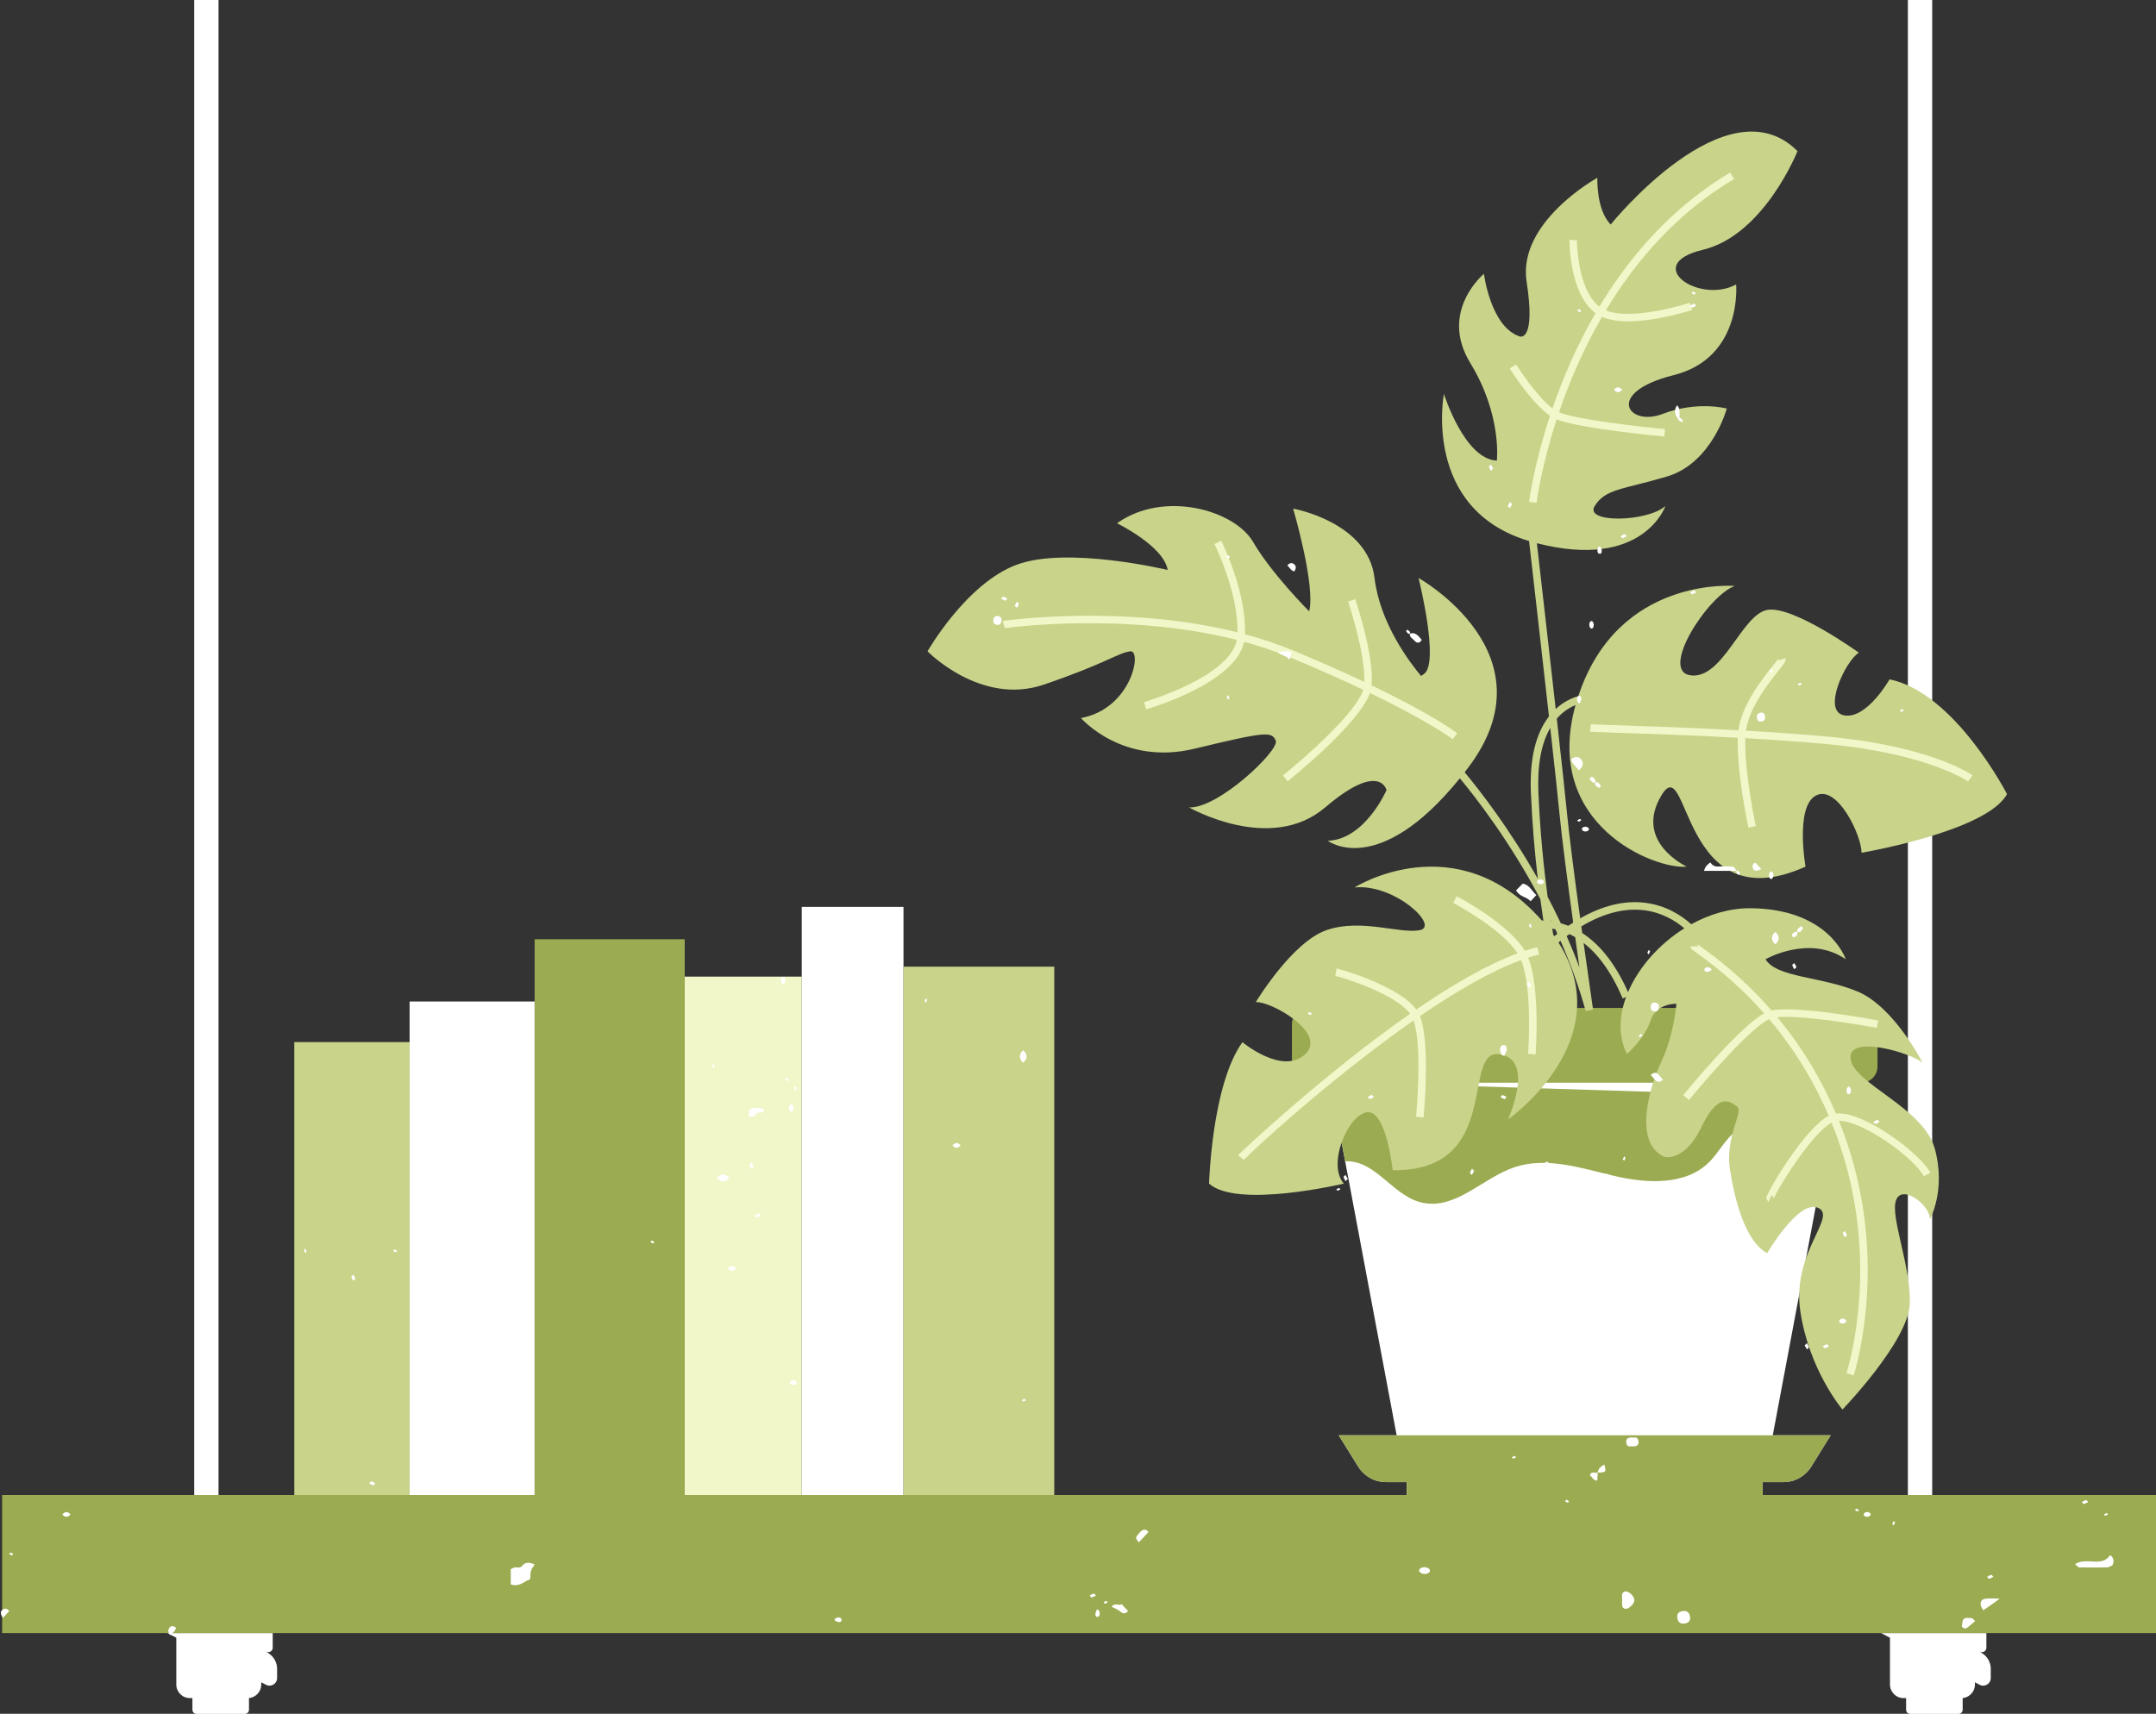 <?xml version="1.0" encoding="UTF-8" standalone="no"?><svg xmlns="http://www.w3.org/2000/svg" xmlns:xlink="http://www.w3.org/1999/xlink" fill="#000000" height="397.7" preserveAspectRatio="xMidYMid meet" version="1" viewBox="-0.2 0.0 500.2 397.7" width="500.2" zoomAndPan="magnify"><rect x="-0.2" y="0.0" width="500.2" height="397.7" fill="#333333" stroke="none"/><defs><clipPath id="a"><path d="M 38 0 L 462 0 L 462 397.738 L 38 397.738 Z M 38 0"/></clipPath></defs><g><g clip-path="url(#a)" id="change1_1"><path d="M 306.656 251.266 L 308.461 251.266 L 308.457 251.266 L 323.828 333.074 L 310.387 333.074 L 314.922 340.367 C 316.309 342.598 318.746 343.949 321.371 343.949 L 326.18 343.949 L 326.18 346.941 L 408.738 346.941 L 408.738 343.949 L 413.547 343.949 C 416.172 343.949 418.609 342.598 419.996 340.367 L 424.531 333.074 L 411.09 333.074 L 426.461 251.266 L 426.457 251.266 L 430.027 251.266 L 430.027 234.148 L 306.656 234.148 Z M 94.832 346.941 L 123.836 346.941 L 123.836 232.414 L 94.832 232.414 Z M 185.812 346.941 L 209.414 346.941 L 209.414 210.461 L 185.812 210.461 Z M 459.875 383.797 L 459.062 383.215 C 459.727 383.688 460.648 383.215 460.648 382.398 L 460.648 378.977 L 436.211 378.977 L 438.281 380.059 L 438.281 390.914 C 438.281 392.656 439.691 394.07 441.434 394.07 L 442.02 394.07 L 442.02 396.77 C 442.02 397.305 442.453 397.738 442.988 397.738 L 454.176 397.738 C 454.711 397.738 455.145 397.305 455.145 396.77 L 455.145 394.07 L 454.836 394.07 C 456.578 394.07 457.992 392.656 457.992 390.914 L 457.992 390.398 L 459.098 390.98 C 460.266 391.59 461.664 390.742 461.664 389.426 L 461.664 387.27 C 461.664 385.891 460.996 384.598 459.875 383.797 Z M 448.074 0.004 L 442.434 0.004 L 442.434 346.941 L 448.074 346.941 Z M 63.07 382.398 L 63.07 378.977 L 55.547 378.977 L 61.484 383.215 C 62.148 383.688 63.07 383.215 63.07 382.398 Z M 62.297 383.797 L 55.547 378.977 L 38.633 378.977 L 40.703 380.059 L 40.703 390.914 C 40.703 392.656 42.113 394.07 43.855 394.07 L 44.441 394.07 L 44.441 396.77 C 44.441 397.305 44.875 397.738 45.41 397.738 L 56.598 397.738 C 57.133 397.738 57.566 397.305 57.566 396.77 L 57.566 394.07 L 57.258 394.07 C 59 394.07 60.414 392.656 60.414 390.914 L 60.414 390.398 L 61.52 390.98 C 62.684 391.59 64.086 390.742 64.086 389.426 L 64.086 387.27 C 64.086 385.891 63.418 384.598 62.297 383.797 Z M 50.496 346.941 L 44.855 346.941 L 44.855 0.004 L 50.496 0.004 L 50.496 346.941" fill="#ffffff"/></g><g id="change2_1"><path d="M 303.297 251.266 L 308.457 251.266 L 311.883 269.492 C 319.324 269.188 323.027 278.059 330.387 279.219 C 337.91 280.402 343.98 273.27 351.203 270.859 C 358.629 268.383 366.641 271.078 374.258 272.875 C 381.875 274.672 390.953 275.168 396.438 269.586 C 399.074 266.902 400.703 262.953 404.211 261.59 C 408.125 260.07 412.363 262.504 415.855 264.84 C 417.68 266.059 421.445 267.031 423.27 268.254 L 425.812 254.723 L 320.332 251.398 C 320.547 251.539 320.711 251.84 320.895 252.066 C 320.586 252.246 320.289 252.535 319.961 252.582 C 319.633 252.633 319.258 252.473 318.93 252.34 C 318.773 252.277 318.621 252.078 318.559 251.906 C 318.465 251.633 318.465 251.453 318.531 251.344 L 316.992 251.293 C 316.508 251.293 316.02 251.293 315.531 251.293 C 314.125 250.242 313.586 247.852 311.055 248.727 C 311.844 246.777 312.949 247.531 313.793 247.348 C 313.926 247.32 318.176 250.91 318.52 251.266 L 318.629 251.266 C 318.711 251.227 318.832 251.227 318.988 251.266 L 319.613 251.266 C 319.66 251.262 319.699 251.27 319.742 251.266 L 431.621 251.266 C 433.699 251.266 435.387 249.582 435.387 247.504 L 435.387 237.676 C 435.387 235.598 433.699 233.91 431.621 233.91 L 303.297 233.91 C 301.219 233.91 299.531 235.598 299.531 237.676 L 299.531 247.504 C 299.531 249.582 301.219 251.266 303.297 251.266 Z M 500 346.941 L 500 378.977 L 0.297 378.977 L 0.297 346.941 L 123.836 346.941 L 123.836 217.973 L 158.656 217.973 L 158.656 346.941 L 326.18 346.941 L 326.18 343.949 L 321.371 343.949 C 318.746 343.949 316.309 342.598 314.922 340.367 L 310.387 333.074 L 424.531 333.074 L 419.996 340.367 C 418.609 342.598 416.172 343.949 413.547 343.949 L 408.738 343.949 L 408.738 346.941 L 500 346.941" fill="#9bab51"/></g><g id="change3_1"><path d="M 359.465 168.93 C 357.375 172.543 356.445 177.566 356.715 183.93 C 357.098 193.047 357.969 201.422 358.852 208.098 C 359.895 210.086 360.926 212.145 361.918 214.266 C 362.48 214.422 363.059 214.613 363.645 214.844 C 364.027 214.586 364.406 214.34 364.785 214.098 C 363.484 204.637 362.133 194.336 361.625 189.004 C 361.297 185.539 360.465 177.887 359.465 168.93 Z M 366.668 214.984 C 366.738 215.5 366.812 216.012 366.883 216.523 C 370.551 218.895 374.336 223.074 377.512 230.238 C 379.934 224.535 384.695 219.102 390.578 215.43 C 388.5 213.676 385.352 211.73 381.195 211.23 C 376.625 210.676 371.758 211.945 366.668 214.984 Z M 365.254 217.488 C 364.805 217.223 364.359 216.988 363.922 216.781 C 363.703 216.934 363.488 217.082 363.273 217.242 C 364.316 219.605 365.312 222.035 366.238 224.527 C 365.934 222.375 365.602 219.988 365.254 217.488 Z M 361.113 216.695 C 360.957 216.344 360.797 215.988 360.637 215.641 C 360.395 215.59 360.16 215.547 359.93 215.504 C 360.008 215.996 360.082 216.461 360.156 216.91 C 360.242 217.027 360.328 217.141 360.41 217.258 C 360.645 217.066 360.883 216.879 361.113 216.695 Z M 359.66 213.785 C 359.695 213.789 359.73 213.797 359.766 213.801 C 359.715 213.695 359.664 213.59 359.613 213.488 C 359.629 213.586 359.645 213.684 359.66 213.785 Z M 418.688 201.117 C 389.586 214.238 391.754 173.754 385.254 184.586 C 378.75 195.422 391.133 201.117 391.133 201.117 C 383.715 201.848 357.598 191.418 365.328 163.621 C 364.117 164.117 362.719 164.938 361.41 166.305 C 361.262 166.461 361.121 166.625 360.98 166.785 C 362.078 176.586 363.008 185.117 363.363 188.84 C 363.855 194.008 365.148 203.883 366.41 213.113 C 371.621 210.141 376.648 208.918 381.434 209.5 C 386.348 210.102 389.945 212.473 392.188 214.484 C 396.453 212.137 401.203 210.719 406.023 210.77 C 424.254 210.953 428.016 222.609 428.016 222.609 C 419.555 216.781 409.406 222.609 409.406 222.609 C 412.039 226.93 422.375 226.555 430.832 230.125 C 439.289 233.695 445.867 246.664 445.867 246.664 C 443.426 244.406 428.391 239.898 429.141 245.723 C 429.895 251.551 446.055 257 448.688 266.586 C 451.316 276.172 447.559 282.938 447.559 282.938 C 447.559 279.555 440.98 274.664 439.664 278.613 C 438.352 282.559 443.234 294.023 442.859 302.668 C 442.484 311.316 427.262 327.102 427.262 327.102 C 427.262 327.102 419.555 318.078 417.488 304.359 C 415.422 290.641 426.133 282.371 421.621 280.305 C 417.113 278.238 409.781 290.828 409.781 290.828 C 404.711 288.012 402.266 278.613 401.137 271.281 C 400.012 263.953 404.332 257.941 402.828 256.812 C 401.324 255.684 398.508 253.242 394.562 261.512 C 390.613 269.781 385.914 268.465 385.914 268.465 C 378.586 265.082 382.531 252.113 385.352 246.102 C 388.172 240.086 388.734 232.945 388.734 232.945 C 388.734 232.945 384.035 232.758 382.719 236.891 C 381.402 241.027 377.27 244.598 377.27 244.598 C 375.238 240.594 375.387 235.93 377.062 231.367 L 376.262 231.707 C 373.52 225.238 370.328 221.246 367.199 218.816 C 368.387 227.324 369.375 234.148 369.398 234.301 L 367.695 234.66 C 366.117 228.953 364.098 223.48 361.848 218.332 C 361.691 218.457 361.535 218.59 361.379 218.715 C 375.785 241.453 349.652 259.812 349.652 259.812 C 349.652 259.812 356.152 245.57 347.484 244.645 C 338.816 243.715 348.469 271.883 322.902 271.574 C 322.902 271.574 321.48 257.934 317.148 258.098 C 312.812 258.262 307.551 270.027 311.574 274.672 C 311.574 274.672 286.809 280.551 280.309 274.672 C 280.309 274.672 280.93 251.762 288.047 241.855 C 288.047 241.855 297.355 249.598 302.609 244.645 C 307.859 239.691 294.551 232.262 291.145 232.57 C 291.145 232.57 299.504 218.641 307.551 215.852 C 315.602 213.066 324.574 216.781 329.219 215.852 C 333.863 214.926 323.34 205.02 314.051 205.945 C 314.051 205.945 337.617 191.035 357.52 213.621 C 357.637 213.625 357.75 213.621 357.871 213.629 C 357.641 212.102 357.402 210.43 357.16 208.633 C 350.152 195.367 342.363 185.277 338.492 180.613 C 319.477 204.09 307.859 195.113 307.859 195.113 C 316.527 194.801 321.48 183.348 321.48 183.348 C 321.48 183.348 319.934 176.539 307.242 187.379 C 294.551 198.219 275.664 187.371 275.664 187.371 C 282.477 187.684 296.715 174.062 295.785 171.895 C 294.859 169.727 293.621 169.727 276.902 173.754 C 260.188 177.777 250.59 166.633 250.59 166.633 C 262.355 164.465 264.828 150.844 262.043 151.152 C 259.258 151.465 256.473 153.938 241.922 158.891 C 227.371 163.844 214.988 151.152 214.988 151.152 C 214.988 151.152 223.969 135.363 235.73 131.031 C 247.492 126.695 270.711 132.27 270.711 132.27 C 269.781 126.695 258.949 121.434 258.949 121.434 C 269.781 113.695 286.191 118.34 290.523 125.77 C 294.859 133.199 303.527 141.867 303.527 141.867 C 305.074 135.984 299.812 118.031 299.812 118.031 C 299.812 118.031 317.148 121.125 318.695 134.129 C 319.953 144.684 326.926 153.812 329.5 156.871 C 329.688 156.734 329.895 156.586 330.148 156.414 C 333.863 153.938 328.91 134.129 328.91 134.129 C 328.91 134.129 360.484 151.773 340.363 178.227 C 340.109 178.562 339.855 178.891 339.602 179.215 C 343.066 183.375 349.953 192.199 356.574 203.926 C 355.891 198.066 355.277 191.266 354.973 184.004 C 354.645 176.211 356.059 170.254 359.168 166.254 C 357.492 151.277 355.465 133.574 354.547 125.555 C 329.645 118.141 334.793 91.406 334.793 91.406 C 334.793 91.406 339.535 106.574 347.07 106.887 C 347.07 106.887 348.309 96.359 340.934 84.285 C 333.555 72.215 344.078 63.547 344.078 63.547 C 344.078 63.547 345.629 75.93 352.438 78.094 C 352.438 78.094 356.152 79.336 353.984 65.402 C 351.816 51.473 370.395 41.258 370.395 41.258 C 370.395 41.258 370.082 48.688 373.488 52.094 C 373.488 52.094 400.422 18.656 416.828 35.066 C 416.828 35.066 409.09 54.566 394.848 57.973 C 380.609 61.379 393.922 70.664 402.59 66.023 C 402.59 66.023 404.137 83.051 388.039 87.074 C 371.941 91.098 377.512 99.145 385.562 96.051 C 393.609 92.953 400.422 94.812 400.422 94.812 C 400.422 94.812 397.016 107.504 386.488 110.602 C 375.965 113.695 372.25 113.449 369.773 117.441 C 367.297 121.434 381.848 121.191 386.18 117.441 C 386.18 117.441 381.062 132.41 356.359 126.059 C 357.281 134.086 359.137 150.32 360.73 164.535 C 362.574 162.82 364.496 161.969 365.977 161.547 C 375.172 133.57 402.277 135.984 402.277 135.984 C 396.086 138.152 384.633 155.797 392.062 156.727 C 399.492 157.652 403.824 142.797 409.707 141.559 C 415.59 140.32 431.066 151.465 431.066 151.465 C 427.973 153.32 422.398 165.086 427.66 166.012 C 432.926 166.941 438.188 157.652 438.188 157.652 C 453.355 160.75 465.43 184.277 465.43 184.277 C 460.785 192.945 431.688 197.898 431.688 197.898 C 431.688 193.871 426.113 182.109 421.16 184.586 C 416.211 187.062 418.688 201.117 418.688 201.117 Z M 94.832 241.824 L 68.078 241.824 L 68.078 346.941 L 94.832 346.941 Z M 209.414 224.324 L 244.395 224.324 L 244.395 346.941 L 209.414 346.941 L 209.414 224.324" fill="#c9d38a"/></g><g id="change4_1"><path d="M 350.059 85.5 L 351.535 84.574 C 351.59 84.652 356.148 91.879 359.977 94.766 C 362.285 88.035 365.516 80.359 369.973 72.668 C 363.828 68.184 363.906 55.762 363.914 55.637 L 365.656 55.758 C 365.648 55.871 365.691 67.195 370.863 71.156 C 377.801 59.617 387.559 48.188 401.207 40.031 L 402.102 41.531 C 388.738 49.516 379.176 60.707 372.367 72.02 C 378.539 74.574 391.711 70.316 391.848 70.27 L 392.391 71.93 C 391.941 72.074 384.234 74.57 377.551 74.57 C 375.301 74.57 373.172 74.281 371.473 73.531 C 366.996 81.25 363.781 88.953 361.496 95.68 C 365.344 97.301 379.113 98.922 386.086 99.57 L 385.926 101.309 C 385.094 101.23 366.316 99.465 360.945 97.332 C 357.332 108.438 356.312 116.477 356.289 116.68 L 354.559 116.473 C 354.582 116.266 355.637 107.945 359.398 96.492 C 355.164 93.586 350.281 85.852 350.059 85.5 Z M 288.438 148.941 C 286.406 158.582 266.578 164.355 265.707 164.605 L 265.23 162.926 C 265.434 162.867 285.082 157.148 286.746 148.496 C 260.676 141.895 233.207 145.719 232.934 145.781 L 232.43 144.109 C 232.672 144.031 260.434 140.129 286.895 146.738 C 287.121 137.508 281.617 126.371 281.559 126.258 L 283.117 125.477 C 283.367 125.973 289.035 137.445 288.629 147.188 C 292.441 148.211 296.219 149.461 299.867 150.98 C 306.301 153.656 311.738 156.086 316.316 158.246 C 316.605 151.602 312.605 139.723 312.562 139.594 L 314.219 139.035 C 314.402 139.586 318.641 152.176 318.012 159.055 C 332.469 165.988 337.609 169.949 337.891 170.168 L 336.812 171.543 C 336.746 171.488 331.672 167.594 317.641 160.824 C 315.145 167.969 299.242 180.746 298.531 181.316 L 297.441 179.953 C 302.219 176.137 314.465 165.426 316.062 160.066 C 311.398 157.852 305.828 155.352 299.195 152.59 C 295.703 151.133 292.09 149.934 288.438 148.941 Z M 457.414 179.926 L 456.406 181.348 C 456.316 181.281 446.961 174.848 423.883 172.703 C 417.723 172.129 411.133 171.672 404.723 171.305 C 404.453 179.215 407.125 191.57 407.152 191.699 L 405.445 192.07 C 405.332 191.539 402.691 179.324 402.98 171.207 C 391.68 170.586 381.145 170.242 374.828 170.039 C 370.867 169.91 369.098 169.852 368.672 169.793 L 368.91 168.062 C 369.262 168.113 371.742 168.191 374.887 168.297 C 381.215 168.5 391.781 168.844 403.117 169.469 C 403.895 163.59 408.496 157.777 411.027 154.59 C 411.602 153.863 412.254 153.043 412.355 152.82 C 412.352 152.82 412.277 152.996 412.344 153.238 L 414.027 152.773 C 414.199 153.398 413.855 153.836 412.395 155.672 C 409.988 158.703 405.625 164.215 404.863 169.566 C 411.277 169.934 417.875 170.391 424.047 170.965 C 447.66 173.16 457.027 179.648 457.414 179.926 Z M 356.875 221.5 C 356.059 221.699 355.211 221.945 354.348 222.227 C 357.168 229.223 356.117 244.039 356.07 244.695 L 354.328 244.57 C 354.34 244.41 355.41 229.324 352.699 222.793 C 345.66 225.367 337.422 230.195 329.23 235.801 C 331.715 242.004 330.145 258.59 330.074 259.32 L 328.34 259.156 C 328.355 258.984 329.887 242.82 327.754 236.82 C 308.426 250.273 289.801 267.559 288.391 269.168 L 287.031 268.074 C 287.23 267.82 306.602 249.438 326.949 235.262 C 323.578 230.648 311.211 226.758 309.598 226.484 L 309.891 224.762 C 311.031 224.953 324.43 228.859 328.383 234.27 C 336.512 228.699 344.727 223.883 351.879 221.234 C 348.148 215.445 337.062 209.586 336.945 209.527 L 337.758 207.98 C 338.262 208.242 349.773 214.332 353.566 220.645 C 354.555 220.32 355.523 220.035 356.461 219.805 Z M 447.66 272.168 L 446.109 272.965 C 443.91 268.668 431.859 260.047 426.445 260.102 C 427.895 263.695 429.008 267.117 429.867 270.254 C 437.148 296.848 429.926 318.969 429.852 319.188 L 428.195 318.633 C 428.27 318.418 435.316 296.773 428.184 270.711 C 427.324 267.574 426.199 264.145 424.738 260.535 C 420.062 262.996 411.742 276.566 411.301 278.266 C 411.352 278.066 411.27 277.605 410.836 277.398 L 410.074 278.969 L 409.57 278.043 C 409.688 276.711 418.461 261.832 424.07 258.93 C 421.012 251.781 416.602 244.02 410.246 236.516 C 405.914 238.551 395.477 250.598 391.664 255.27 L 390.312 254.164 C 391.703 252.457 403.309 238.367 409.078 235.164 C 404.797 230.309 399.672 225.586 393.551 221.23 C 392.215 220.281 392.008 220.137 392.012 219.605 L 393.758 219.617 C 393.758 219.34 393.621 219.137 393.551 219.066 C 393.648 219.16 394.109 219.488 394.562 219.809 C 401.008 224.391 406.355 229.379 410.812 234.496 C 416.695 233.281 434.758 236.668 435.547 236.816 L 435.223 238.531 C 430.277 237.598 417.445 235.531 412.141 236.059 C 418.367 243.559 422.715 251.285 425.746 258.41 C 432.062 257.711 445.359 267.676 447.66 272.168 Z M 158.656 226.637 L 158.656 346.941 L 185.812 346.941 L 185.812 226.637 L 158.656 226.637" fill="#f1f7c9"/></g><g id="change5_1"><path d="M 253.574 369.809 C 253.227 369.887 252.914 370.102 252.59 370.262 C 252.75 370.422 252.949 370.738 253.07 370.715 C 253.414 370.637 253.73 370.422 254.055 370.262 C 253.891 370.102 253.691 369.781 253.574 369.809 Z M 368.602 180.727 C 368.531 180.844 369.012 181.277 369.238 181.562 C 369.453 181.562 369.758 181.645 369.867 181.539 C 369.977 181.43 369.98 181.07 369.875 180.93 C 369.535 180.453 369.117 179.859 368.602 180.727 Z M 369.914 181.586 C 369.809 181.691 369.805 182.062 369.91 182.191 C 370.141 182.465 370.457 182.68 370.773 182.848 C 370.828 182.879 371.066 182.57 371.238 182.402 C 371.008 182.121 370.809 181.801 370.531 181.578 C 370.398 181.473 370.023 181.477 369.914 181.586 Z M 355.016 228.766 C 354.848 228.461 354.672 228.148 354.496 227.832 C 354.332 227.992 354.012 228.188 354.035 228.309 C 354.113 228.648 354.332 228.957 354.496 229.277 C 354.656 229.117 354.82 228.957 355.016 228.766 Z M 415.621 223.969 C 415.699 224.312 415.918 224.617 416.078 224.941 C 416.242 224.781 416.406 224.617 416.602 224.426 C 416.434 224.121 416.254 223.809 416.078 223.492 C 415.918 223.656 415.594 223.852 415.621 223.969 Z M 416.172 216.281 C 415.688 216.617 415.086 217.027 415.969 217.535 C 416.086 217.605 416.523 217.133 416.812 216.91 C 416.812 216.695 416.812 216.48 416.812 216.266 C 416.594 216.266 416.316 216.18 416.172 216.281 Z M 416.836 216.242 C 416.945 216.348 417.32 216.352 417.449 216.246 C 417.727 216.02 417.945 215.707 418.117 215.395 C 418.145 215.34 417.836 215.105 417.664 214.938 C 417.383 215.164 417.055 215.359 416.832 215.637 C 416.727 215.766 416.727 216.133 416.836 216.242 Z M 350.098 117.938 C 350.273 117.625 350.449 117.309 350.617 117.008 C 350.422 116.812 350.262 116.652 350.098 116.492 C 349.934 116.812 349.715 117.121 349.637 117.465 C 349.609 117.582 349.934 117.777 350.098 117.938 Z M 392.367 71.395 C 392.715 71.32 393.027 71.105 393.352 70.945 C 393.188 70.781 393.027 70.621 392.828 70.43 C 392.523 70.598 392.203 70.77 391.887 70.945 C 392.051 71.105 392.246 71.422 392.367 71.395 Z M 377.223 124.445 C 377.059 124.285 376.898 124.125 376.699 123.93 C 376.395 124.098 376.074 124.273 375.758 124.445 C 375.922 124.605 376.117 124.926 376.238 124.898 C 376.586 124.82 376.898 124.605 377.223 124.445 Z M 346.219 108.746 C 346.051 108.445 345.875 108.133 345.695 107.816 C 345.535 107.977 345.211 108.172 345.238 108.293 C 345.316 108.633 345.535 108.941 345.695 109.262 C 345.859 109.102 346.023 108.941 346.219 108.746 Z M 392.367 137.91 C 392.715 137.836 393.027 137.621 393.352 137.461 C 393.188 137.301 393.027 137.137 392.828 136.945 C 392.523 137.113 392.203 137.285 391.887 137.461 C 392.051 137.621 392.246 137.938 392.367 137.91 Z M 235.203 140.559 C 235.398 140.754 235.562 140.914 235.727 141.074 C 235.891 140.754 236.109 140.445 236.184 140.102 C 236.211 139.984 235.891 139.789 235.727 139.629 C 235.551 139.941 235.375 140.258 235.203 140.559 Z M 233.527 138.906 C 233.199 138.742 232.887 138.527 232.543 138.453 C 232.422 138.426 232.223 138.742 232.062 138.906 C 232.379 139.078 232.699 139.254 233.004 139.422 C 233.199 139.227 233.363 139.066 233.527 138.906 Z M 424.145 312.422 C 423.98 312.262 423.781 311.945 423.66 311.973 C 423.316 312.047 423.004 312.262 422.68 312.422 C 422.84 312.582 423.039 312.902 423.16 312.875 C 423.504 312.801 423.816 312.582 424.145 312.422 Z M 418.488 312.215 C 418.66 312.516 418.836 312.832 419.012 313.145 C 419.176 312.984 419.496 312.789 419.473 312.672 C 419.395 312.328 419.176 312.02 419.012 311.699 C 418.848 311.859 418.688 312.02 418.488 312.215 Z M 461.281 366.375 C 461.629 366.301 461.941 366.086 462.27 365.926 C 462.105 365.762 461.906 365.445 461.785 365.473 C 461.441 365.547 461.129 365.762 460.801 365.926 C 460.965 366.086 461.16 366.402 461.281 366.375 Z M 86.414 344.688 C 86.535 344.715 86.734 344.395 86.898 344.234 C 86.578 344.062 86.262 343.887 85.953 343.719 C 85.758 343.914 85.594 344.074 85.43 344.234 C 85.758 344.395 86.07 344.609 86.414 344.688 Z M 484.262 348.57 C 484.098 348.41 483.898 348.094 483.777 348.121 C 483.434 348.195 483.121 348.41 482.797 348.57 C 482.957 348.734 483.156 349.051 483.277 349.023 C 483.621 348.949 483.938 348.734 484.262 348.57 Z M 347.898 254.582 C 348.215 254.758 348.535 254.93 348.844 255.098 C 349.035 254.906 349.199 254.742 349.363 254.582 C 349.035 254.422 348.723 254.207 348.379 254.133 C 348.258 254.105 348.059 254.422 347.898 254.582 Z M 317.105 254.582 C 317.27 254.742 317.469 255.062 317.586 255.035 C 317.934 254.961 318.246 254.742 318.57 254.582 C 318.406 254.422 318.246 254.262 318.051 254.07 C 317.742 254.238 317.426 254.41 317.105 254.582 Z M 434.406 260.367 C 434.57 260.527 434.77 260.848 434.891 260.82 C 435.234 260.742 435.547 260.527 435.875 260.367 C 435.711 260.207 435.551 260.047 435.352 259.852 C 435.047 260.02 434.727 260.195 434.406 260.367 Z M 443.48 247.602 C 443.453 247.719 443.777 247.914 443.938 248.074 C 444.113 247.762 444.289 247.449 444.461 247.145 C 444.266 246.953 444.102 246.789 443.938 246.633 C 443.773 246.953 443.559 247.262 443.48 247.602 Z M 428.27 286.645 C 428.191 286.301 427.973 285.992 427.809 285.672 C 427.645 285.832 427.324 286.027 427.352 286.148 C 427.43 286.488 427.645 286.797 427.809 287.117 C 427.973 286.957 428.297 286.762 428.27 286.645 Z M 81.766 297.238 C 81.93 297.078 82.094 296.918 82.289 296.727 C 82.117 296.422 81.941 296.109 81.766 295.793 C 81.602 295.953 81.281 296.152 81.309 296.27 C 81.383 296.609 81.602 296.918 81.766 297.238 Z M 311.516 273.133 C 311.594 273.473 311.812 273.781 311.973 274.105 C 312.137 273.945 312.301 273.781 312.492 273.59 C 312.324 273.285 312.148 272.973 311.973 272.656 C 311.812 272.82 311.488 273.016 311.516 273.133 Z M 341.301 272.656 C 341.477 272.344 341.648 272.031 341.82 271.727 C 341.625 271.531 341.461 271.371 341.301 271.211 C 341.137 271.531 340.918 271.844 340.84 272.184 C 340.812 272.301 341.137 272.496 341.301 272.656 Z M 174.664 270.695 C 174.492 270.395 174.316 270.078 174.141 269.766 C 173.98 269.926 173.656 270.121 173.684 270.242 C 173.762 270.582 173.98 270.891 174.141 271.211 C 174.305 271.051 174.469 270.891 174.664 270.695 Z M 175.859 281.605 C 175.516 281.68 175.199 281.898 174.875 282.059 C 175.039 282.219 175.234 282.535 175.355 282.508 C 175.703 282.434 176.016 282.219 176.34 282.059 C 176.18 281.898 175.98 281.578 175.859 281.605 Z M 329.078 364.254 C 329.012 364.375 329.027 364.621 329.113 364.734 C 329.66 365.461 331.105 365.434 331.535 364.707 C 331.523 364.543 331.574 364.332 331.488 364.223 C 330.941 363.496 329.484 363.52 329.078 364.254 Z M 346.188 302.09 C 345.805 301.887 345.395 301.738 345.004 301.582 C 344.277 301.52 343.559 301.703 343.777 302.52 C 343.988 303.301 345.605 303.281 346.152 302.559 C 346.234 302.445 346.246 302.121 346.188 302.09 Z M 411.68 216.262 C 410.629 217.23 410.629 218.191 411.68 219.16 C 412.734 218.191 412.734 217.23 411.68 216.262 Z M 348.844 244.945 C 349.051 244.566 349.199 244.16 349.359 243.777 C 349.426 243.059 349.234 242.352 348.41 242.57 C 347.617 242.777 347.637 244.371 348.367 244.91 C 348.48 244.992 348.812 245.004 348.844 244.945 Z M 237.191 243.734 C 236.141 244.703 236.141 245.664 237.191 246.633 C 238.246 245.664 238.246 244.703 237.191 243.734 Z M 169.016 273.383 C 168.031 272.344 167.055 272.344 166.074 273.383 C 167.055 274.422 168.031 274.422 169.016 273.383 Z M 455.449 375.656 C 455.047 376.012 455.027 376.855 454.984 377.496 C 454.977 377.629 455.75 378.023 455.906 377.918 C 456.66 377.418 457.332 376.789 458.031 376.203 C 457.648 375.828 457.488 375.531 457.312 375.523 C 456.676 375.496 455.824 375.332 455.449 375.656 Z M 366.68 176.277 C 366.016 175.395 365.102 175.57 364.234 176.246 C 364.418 176.586 364.547 176.938 364.77 177.215 C 365.195 177.75 365.68 178.242 366.133 178.742 C 367.078 177.973 367.277 177.078 366.68 176.277 Z M 460.266 371.027 C 459.59 371.121 459.156 371.785 459.352 372.551 C 459.449 372.953 459.695 373.324 459.902 373.695 C 459.926 373.734 463.543 371.191 463.734 370.984 C 462.574 370.984 461.398 370.867 460.266 371.027 Z M 388.934 375.309 C 389.02 376.398 389.605 376.926 390.758 376.77 C 391.48 376.559 391.977 376.238 391.906 375.34 C 391.816 374.246 391.227 373.68 390.082 373.891 C 389.348 374.027 388.859 374.406 388.934 375.309 Z M 374.629 316.039 C 373.477 315.879 372.891 316.41 372.805 317.5 C 372.73 318.398 373.219 318.781 373.953 318.914 C 375.098 319.129 375.688 318.559 375.777 317.469 C 375.848 316.566 375.352 316.246 374.629 316.039 Z M 481.215 362.996 C 481.809 363.469 481.984 363.734 482.168 363.738 C 484.324 363.766 486.488 363.781 488.648 363.734 C 489.062 363.723 489.473 363.434 489.887 363.273 C 490.32 362.348 490.262 361.531 489.367 360.887 C 487.352 363.855 483.906 361.215 481.215 362.996 Z M 351.18 337.828 C 350.98 337.949 350.773 338.07 350.566 338.195 C 350.672 338.309 350.801 338.531 350.879 338.512 C 351.102 338.457 351.305 338.309 351.516 338.195 C 351.41 338.078 351.305 337.965 351.18 337.828 Z M 365.727 190.367 C 365.828 190.48 365.961 190.703 366.035 190.688 C 366.258 190.633 366.461 190.48 366.672 190.367 C 366.566 190.254 366.438 190.031 366.359 190.051 C 366.137 190.102 365.938 190.254 365.727 190.367 Z M 362.883 348.387 C 363.094 348.5 363.297 348.652 363.52 348.707 C 363.598 348.727 363.727 348.5 363.828 348.387 C 363.625 348.266 363.418 348.145 363.219 348.027 C 363.094 348.16 362.988 348.273 362.883 348.387 Z M 402.688 202.109 C 402.617 202.184 402.613 202.438 402.684 202.539 C 402.902 202.871 403.172 203.293 403.504 202.68 C 403.551 202.598 403.238 202.293 403.094 202.09 C 402.953 202.09 402.758 202.031 402.688 202.109 Z M 284.566 128.879 C 284.488 128.859 284.359 129.086 284.254 129.199 C 284.461 129.32 284.664 129.441 284.863 129.559 C 284.992 129.426 285.098 129.312 285.199 129.199 C 284.992 129.086 284.789 128.934 284.566 128.879 Z M 284.391 161.676 C 284.5 161.887 284.613 162.109 284.727 162.332 C 284.832 162.219 285.039 162.078 285.023 161.996 C 284.977 161.758 284.832 161.539 284.727 161.312 C 284.621 161.426 284.516 161.539 284.391 161.676 Z M 256.469 371.52 C 256.246 371.57 256.043 371.723 255.836 371.836 C 255.938 371.949 256.043 372.062 256.172 372.199 C 256.367 372.082 256.574 371.957 256.781 371.836 C 256.676 371.723 256.547 371.5 256.469 371.52 Z M 326.867 147.023 C 326.938 146.945 326.941 146.684 326.871 146.594 C 326.723 146.402 326.52 146.254 326.312 146.133 C 326.277 146.109 326.125 146.328 326.016 146.445 C 326.164 146.645 326.289 146.871 326.473 147.027 C 326.559 147.102 326.797 147.098 326.867 147.023 Z M 310.469 275.688 C 310.246 275.738 310.043 275.891 309.832 276.004 C 309.938 276.117 310.066 276.344 310.145 276.324 C 310.367 276.27 310.57 276.117 310.777 276.004 C 310.676 275.891 310.547 275.668 310.469 275.688 Z M 488.566 351.129 C 488.344 351.18 488.141 351.332 487.934 351.445 C 488.035 351.559 488.164 351.781 488.242 351.766 C 488.465 351.711 488.668 351.559 488.879 351.445 C 488.773 351.332 488.645 351.109 488.566 351.129 Z M 91.945 290.277 C 91.734 290.164 91.531 290.012 91.309 289.957 C 91.23 289.941 91.102 290.164 90.996 290.277 C 91.203 290.398 91.41 290.523 91.605 290.641 C 91.734 290.504 91.84 290.391 91.945 290.277 Z M 150.68 288.238 C 150.891 288.352 151.094 288.504 151.316 288.559 C 151.395 288.574 151.52 288.352 151.625 288.238 C 151.422 288.117 151.215 287.992 151.016 287.875 C 150.891 288.012 150.785 288.125 150.68 288.238 Z M 70.629 289.77 C 70.523 289.883 70.316 290.02 70.332 290.102 C 70.383 290.344 70.523 290.562 70.629 290.785 C 70.734 290.676 70.941 290.535 70.926 290.453 C 70.875 290.211 70.734 289.992 70.629 289.77 Z M 205.016 273.602 C 204.887 273.738 204.781 273.852 204.68 273.965 C 204.887 274.078 205.09 274.23 205.312 274.285 C 205.391 274.305 205.52 274.078 205.625 273.965 C 205.418 273.844 205.215 273.723 205.016 273.602 Z M 214.922 231.992 C 214.938 231.906 214.73 231.77 214.625 231.656 C 214.512 231.879 214.398 232.102 214.289 232.312 C 214.414 232.449 214.52 232.562 214.625 232.676 C 214.73 232.449 214.871 232.23 214.922 231.992 Z M 452.406 390.695 C 451.727 391.375 451.727 392.055 452.406 392.738 C 453.086 392.055 453.086 391.375 452.406 390.695 Z M 254.555 375.211 C 255.066 375.062 255.055 373.938 254.582 373.559 C 254.508 373.5 254.297 373.492 254.273 373.535 C 254.145 373.801 254.047 374.086 253.941 374.359 C 253.898 374.863 254.02 375.363 254.555 375.211 Z M 170.574 294.355 C 169.941 293.621 169.309 293.621 168.676 294.355 C 169.309 295.086 169.941 295.086 170.574 294.355 Z M 370.793 128.492 C 371.324 128.648 371.449 128.148 371.406 127.641 C 371.301 127.371 371.207 127.086 371.074 126.816 C 371.055 126.777 370.84 126.785 370.766 126.844 C 370.293 127.223 370.281 128.348 370.793 128.492 Z M 366.82 192.242 C 366.828 192.359 366.797 192.508 366.852 192.586 C 367.203 193.098 368.145 193.082 368.41 192.562 C 368.453 192.477 368.441 192.305 368.387 192.227 C 368.035 191.715 367.102 191.734 366.82 192.242 Z M 222.68 265.809 C 222.047 265.078 221.414 265.078 220.781 265.809 C 221.414 266.539 222.047 266.539 222.68 265.809 Z M 370.492 341.758 C 372.473 341.656 372.477 341.645 372.004 339.848 C 371.273 340.285 370.605 340.773 370.465 341.754 C 369.828 341.93 368.988 341.277 368.648 342.363 C 369.184 342.742 369.422 343.574 370.367 343.594 C 370.41 342.973 370.453 342.371 370.492 341.758 Z M 300.031 130.922 C 299.508 130.504 298.922 130.645 298.48 131.219 C 299 131.684 299.297 132.441 300.066 132.602 C 300.496 132.02 300.609 131.383 300.031 130.922 Z M 327.895 148.609 C 328.477 149.289 329.113 149.395 329.652 148.492 C 328.883 147.613 328.211 146.598 326.879 147.047 C 326.777 147.887 327.5 148.145 327.895 148.609 Z M 231.422 142.961 C 230.676 142.852 230.301 143.223 230.242 143.992 C 230.195 144.629 230.512 144.895 230.984 144.988 C 231.727 145.141 232.105 144.738 232.164 143.969 C 232.211 143.336 231.891 143.109 231.422 142.961 Z M 298.938 153.156 C 299.652 151.348 299.555 151.121 298.012 151.125 C 297.586 151.129 297.16 151.234 296.211 151.363 C 297.289 152.285 298.504 152.148 298.938 153.156 Z M 450.996 389.688 C 450.941 388.922 450.562 388.547 449.82 388.656 C 449.531 388.75 449.312 388.883 449.188 389.113 C 449.156 389.129 449.121 389.152 449.09 389.168 C 449.105 389.184 449.117 389.199 449.133 389.219 C 449.09 389.34 449.062 389.484 449.078 389.668 C 449.133 390.434 449.516 390.836 450.258 390.688 C 450.73 390.59 451.047 390.324 450.996 389.688 Z M 261.523 373.883 C 261.086 373.41 260.656 372.945 260.039 372.285 C 259.41 372.738 258.441 371.801 257.711 372.883 C 258.352 373.215 259.07 373.438 259.602 373.902 C 260.316 374.527 260.887 374.582 261.523 373.883 Z M 341.438 316.137 C 341.34 316.016 341.23 315.895 341.117 315.793 C 340.281 315.043 340.031 315.027 339.227 315.746 C 338.879 316.059 338.574 316.438 338.176 316.863 C 339.492 317.531 340.738 317.441 342.078 316.938 C 341.812 316.602 341.629 316.367 341.438 316.137 Z M 400.98 201.07 C 400.191 201.078 399.398 201.016 398.617 201.086 C 397.766 201.168 397.098 200.918 396.625 200.141 C 396.012 200.547 395.461 200.977 395.133 202.09 C 397.711 202.09 400.191 202.09 402.672 202.09 C 402.094 201.07 402.094 201.062 400.98 201.07 Z M 378.988 371.34 C 378.984 370.461 377.707 369.203 376.844 369.312 C 376.598 369.34 376.277 369.598 376.172 369.84 C 376.055 370.113 376.145 370.488 376.145 370.816 C 376.145 371.477 376.09 372.145 376.176 372.793 C 376.207 373.012 376.57 373.293 376.82 373.344 C 377.621 373.504 378.992 372.195 378.988 371.34 Z M 123.836 363.066 C 122.707 362.562 121.727 362.371 120.879 363.438 C 120.395 364.047 119.719 363.609 119.148 363.758 C 118.875 363.828 118.621 363.988 118.301 364.141 C 118.301 365.234 118.301 366.355 118.301 367.699 C 120.004 368.227 120.98 367.402 122.02 366.812 C 122.27 366.668 122.738 366.625 122.777 366.449 C 122.914 365.832 122.82 365.145 122.992 364.543 C 123.141 364.023 123.531 363.578 123.836 363.066 Z M 440.875 165.199 C 441.098 165.145 441.301 164.992 441.512 164.883 C 441.406 164.766 441.277 164.543 441.199 164.562 C 440.977 164.613 440.773 164.766 440.562 164.879 C 440.672 164.992 440.797 165.219 440.875 165.199 Z M 438.809 353.633 C 438.934 353.77 439.039 353.883 439.145 353.996 C 439.25 353.77 439.391 353.551 439.438 353.312 C 439.457 353.227 439.25 353.09 439.145 352.977 C 439.031 353.195 438.914 353.418 438.809 353.633 Z M 430.453 350.109 C 430.379 350.09 430.25 350.312 430.145 350.426 C 430.352 350.551 430.555 350.672 430.754 350.789 C 430.883 350.652 430.984 350.539 431.094 350.426 C 430.883 350.312 430.68 350.16 430.453 350.109 Z M 392.25 68.027 C 392.461 68.141 392.664 68.293 392.887 68.348 C 392.965 68.367 393.094 68.141 393.199 68.027 C 392.992 67.906 392.785 67.785 392.586 67.664 C 392.461 67.801 392.355 67.914 392.25 68.027 Z M 382.305 221.461 C 382.418 221.238 382.531 221.02 382.641 220.805 C 382.516 220.668 382.406 220.555 382.305 220.441 C 382.199 220.668 382.059 220.887 382.008 221.125 C 381.988 221.211 382.199 221.348 382.305 221.461 Z M 382.008 330.211 C 381.988 330.297 382.199 330.434 382.305 330.547 C 382.418 330.324 382.531 330.105 382.641 329.891 C 382.516 329.754 382.406 329.641 382.305 329.527 C 382.199 329.754 382.059 329.973 382.008 330.211 Z M 380.246 240.641 C 380.469 240.59 380.672 240.438 380.883 240.32 C 380.777 240.211 380.672 240.098 380.547 239.961 C 380.348 240.078 380.141 240.199 379.938 240.32 C 380.039 240.438 380.168 240.66 380.246 240.641 Z M 376.281 269.016 C 376.41 269.152 376.516 269.266 376.617 269.379 C 376.727 269.152 376.867 268.934 376.914 268.695 C 376.934 268.609 376.727 268.473 376.617 268.359 C 376.508 268.578 376.391 268.801 376.281 269.016 Z M 417.191 159.082 C 417.414 159.027 417.617 158.879 417.828 158.762 C 417.723 158.648 417.594 158.426 417.52 158.445 C 417.293 158.496 417.094 158.648 416.883 158.762 C 416.984 158.875 417.113 159.102 417.191 159.082 Z M 411.02 155.879 C 410.973 155.641 410.828 155.422 410.723 155.195 C 410.617 155.309 410.512 155.422 410.387 155.559 C 410.496 155.77 410.609 155.992 410.723 156.215 C 410.828 156.102 411.035 155.965 411.02 155.879 Z M 400.602 304.375 C 400.617 304.293 400.406 304.152 400.305 304.039 C 400.188 304.262 400.074 304.484 399.965 304.695 C 400.094 304.832 400.195 304.945 400.305 305.059 C 400.406 304.832 400.551 304.613 400.602 304.375 Z M 165.363 246.949 C 165.258 247.062 165.051 247.199 165.066 247.285 C 165.117 247.523 165.258 247.742 165.363 247.969 C 165.469 247.855 165.574 247.742 165.699 247.605 C 165.59 247.391 165.477 247.172 165.363 246.949 Z M 196.922 213.641 C 196.938 213.559 196.73 213.418 196.625 213.305 C 196.512 213.527 196.398 213.75 196.289 213.965 C 196.414 214.098 196.52 214.211 196.625 214.324 C 196.73 214.098 196.871 213.883 196.922 213.641 Z M 188.883 213.496 C 188.805 213.477 188.68 213.703 188.574 213.816 C 188.777 213.938 188.984 214.059 189.184 214.18 C 189.309 214.043 189.414 213.93 189.52 213.816 C 189.309 213.703 189.105 213.551 188.883 213.496 Z M 184.605 252.73 C 184.555 252.492 184.414 252.273 184.309 252.047 C 184.203 252.16 183.996 252.297 184.016 252.383 C 184.062 252.621 184.203 252.84 184.309 253.066 C 184.414 252.953 184.621 252.816 184.605 252.73 Z M 181.941 250.516 C 182.148 250.641 182.352 250.762 182.551 250.879 C 182.68 250.742 182.781 250.629 182.891 250.516 C 182.68 250.402 182.477 250.254 182.254 250.199 C 182.176 250.18 182.047 250.402 181.941 250.516 Z M 199.941 221.973 C 200.047 222.086 200.152 222.199 200.277 222.336 C 200.477 222.215 200.684 222.094 200.887 221.973 C 200.781 221.859 200.656 221.633 200.578 221.652 C 200.355 221.707 200.152 221.859 199.941 221.973 Z M 197.668 219.312 C 197.703 219.332 197.859 219.113 197.969 218.996 C 197.82 218.801 197.691 218.57 197.512 218.414 C 197.426 218.344 197.238 218.402 197.098 218.402 C 197.098 218.555 197.043 218.758 197.109 218.848 C 197.258 219.039 197.465 219.191 197.668 219.312 Z M 1.949 360.621 C 2.152 360.742 2.359 360.867 2.559 360.984 C 2.684 360.848 2.789 360.734 2.895 360.621 C 2.684 360.508 2.48 360.355 2.258 360.305 C 2.18 360.285 2.051 360.508 1.949 360.621 Z M 304.148 235.227 C 303.941 235.102 303.734 234.98 303.539 234.863 C 303.41 234.996 303.305 235.113 303.199 235.227 C 303.41 235.34 303.613 235.488 303.836 235.543 C 303.914 235.562 304.043 235.34 304.148 235.227 Z M 237.199 325.258 C 237.422 325.203 237.625 325.055 237.836 324.941 C 237.73 324.828 237.625 324.715 237.496 324.578 C 237.301 324.695 237.094 324.816 236.887 324.941 C 236.992 325.055 237.121 325.277 237.199 325.258 Z M 358.781 269.57 C 358.559 269.621 358.355 269.773 358.145 269.887 C 358.25 270 358.355 270.113 358.484 270.25 C 358.684 270.133 358.887 270.012 359.094 269.887 C 358.988 269.773 358.859 269.551 358.781 269.57 Z M 366.062 71.742 C 365.938 71.879 365.828 71.992 365.727 72.105 C 365.938 72.219 366.137 72.371 366.359 72.426 C 366.438 72.445 366.566 72.219 366.672 72.105 C 366.469 71.984 366.262 71.863 366.062 71.742 Z M 354.535 214.66 C 354.586 214.902 354.727 215.117 354.828 215.344 C 354.938 215.23 355.039 215.117 355.168 214.98 C 355.059 214.77 354.945 214.547 354.828 214.324 C 354.727 214.438 354.516 214.574 354.535 214.66 Z M 14.262 351.445 C 14.895 352.18 15.527 352.18 16.16 351.445 C 15.527 350.715 14.895 350.715 14.262 351.445 Z M 396.828 225.18 C 396.867 225.156 396.863 224.93 396.809 224.848 C 396.453 224.34 395.41 224.324 395.273 224.879 C 395.133 225.449 395.594 225.582 396.066 225.535 C 396.316 225.426 396.582 225.32 396.828 225.18 Z M 410.574 203.969 C 410.68 203.961 410.82 203.996 410.891 203.938 C 411.367 203.559 411.352 202.543 410.871 202.262 C 410.789 202.215 410.629 202.227 410.555 202.285 C 410.078 202.664 410.098 203.672 410.574 203.969 Z M 366.059 161.508 C 365.543 161.652 365.555 162.777 366.031 163.156 C 366.105 163.215 366.316 163.223 366.336 163.184 C 366.469 162.914 366.566 162.629 366.672 162.359 C 366.711 161.852 366.59 161.352 366.059 161.508 Z M 368.895 144.148 C 368.41 144.434 368.398 145.445 368.871 145.824 C 368.945 145.883 369.082 145.852 369.191 145.859 C 369.664 145.559 369.684 144.555 369.211 144.176 C 369.137 144.113 368.977 144.102 368.895 144.148 Z M 374.25 90.457 C 374.883 91.191 375.516 91.191 376.148 90.457 C 375.516 89.727 374.883 89.727 374.25 90.457 Z M 357.996 204.801 C 357.988 204.688 358.02 204.535 357.969 204.461 C 357.613 203.949 356.672 203.965 356.41 204.484 C 356.363 204.57 356.379 204.742 356.434 204.82 C 356.785 205.332 357.719 205.312 357.996 204.801 Z M 433.754 351.629 C 433.809 351.551 433.82 351.375 433.777 351.289 C 433.512 350.77 432.57 350.754 432.219 351.266 C 432.164 351.344 432.195 351.492 432.188 351.609 C 432.469 352.117 433.398 352.141 433.754 351.629 Z M 428.867 252.215 C 428.789 252.168 428.629 252.184 428.555 252.238 C 428.078 252.617 428.098 253.625 428.574 253.926 C 428.68 253.914 428.816 253.949 428.891 253.891 C 429.367 253.512 429.352 252.5 428.867 252.215 Z M 428.07 306.77 C 428.125 306.691 428.137 306.52 428.094 306.434 C 427.828 305.91 426.887 305.898 426.535 306.406 C 426.48 306.488 426.512 306.637 426.504 306.75 C 426.781 307.262 427.719 307.281 428.07 306.77 Z M 183.047 320.703 C 183.004 320.789 183.016 320.965 183.07 321.043 C 183.422 321.555 184.355 321.535 184.633 321.023 C 184.625 320.906 184.656 320.762 184.605 320.68 C 184.25 320.172 183.309 320.184 183.047 320.703 Z M 183.215 256.293 C 182.734 256.578 182.719 257.59 183.195 257.969 C 183.266 258.027 183.406 257.992 183.512 258.004 C 183.988 257.703 184.004 256.695 183.531 256.316 C 183.457 256.262 183.297 256.246 183.215 256.293 Z M 180.996 227.605 C 181.102 227.879 181.195 228.164 181.328 228.43 C 181.352 228.473 181.562 228.465 181.637 228.406 C 182.109 228.023 182.121 226.902 181.609 226.754 C 181.078 226.602 180.953 227.102 180.996 227.605 Z M 195.023 375.762 C 194.887 375.211 193.844 375.223 193.488 375.734 C 193.434 375.812 193.426 376.039 193.465 376.062 C 193.715 376.203 193.98 376.309 194.23 376.422 C 194.703 376.469 195.164 376.336 195.023 375.762 Z M 407.051 200.223 C 406.992 200.172 406.547 200.434 406.48 200.625 C 406.242 201.355 406.574 202.055 407.188 202.066 C 407.586 202.074 407.988 201.832 408.449 201.684 C 407.926 201.121 407.512 200.641 407.051 200.223 Z M 40.629 377.746 C 40.082 377.309 39.488 377.164 39.066 377.805 C 38.688 378.375 38.82 379.004 39.359 379.473 C 39.77 378.898 40.5 378.594 40.629 377.746 Z M 389.52 97.609 C 389.652 97.758 389.809 97.891 389.98 97.992 C 390.016 98.012 390.168 97.797 390.277 97.676 C 390.129 97.48 390.004 97.254 389.82 97.098 C 389.742 97.027 389.547 97.031 389.461 97.09 C 389.383 95.77 389.742 94.797 388.863 94.066 C 388.211 95.129 388.117 96.125 389.539 97.773 C 389.527 97.715 389.523 97.664 389.52 97.609 Z M 0.488 375.449 C 0.98 374.902 1.473 374.406 1.938 373.867 C 1.504 373.289 0.918 373.145 0.391 373.551 C -0.207 374.008 -0.07 374.645 0.488 375.449 Z M 191.773 214.156 C 191.828 214.203 192.277 213.945 192.34 213.754 C 192.582 213.023 192.246 212.324 191.637 212.312 C 191.238 212.305 190.836 212.543 190.371 212.695 C 190.895 213.258 191.309 213.738 191.773 214.156 Z M 196.27 216.805 C 196.105 217.117 196.238 217.676 196.352 218.086 C 196.484 218.574 196.648 218.523 197.102 217.934 C 197.383 217.57 197.707 217.242 198.133 216.766 C 197.211 216.25 196.605 216.164 196.27 216.805 Z M 194.578 217.59 C 194.098 217.953 193.672 218.402 193.227 218.82 C 193.766 219.402 194.191 219.863 194.773 220.488 C 195.461 219.496 195.113 218.664 195.176 217.891 C 195.18 217.801 194.676 217.52 194.578 217.59 Z M 408.324 167.43 C 409.062 167.426 409.434 166.969 409.293 166.176 C 409.203 165.664 408.957 165.324 408.367 165.375 C 407.652 165.438 407.277 165.848 407.418 166.645 C 407.508 167.152 407.754 167.551 408.324 167.43 Z M 382.762 249.457 C 383.621 250.172 384.117 251.891 385.637 250.559 C 384.777 249.844 384.277 248.125 382.762 249.457 Z M 383.734 234.73 C 384.324 234.777 384.535 234.434 384.672 233.93 C 384.773 233.129 384.43 232.723 383.715 232.66 C 383.125 232.613 382.875 232.949 382.785 233.461 C 382.648 234.258 383.02 234.668 383.734 234.73 Z M 373.305 273.488 C 373.301 272.695 372.879 272.297 372.141 272.445 C 371.664 272.543 371.352 272.809 371.395 273.445 C 371.453 274.215 371.836 274.613 372.574 274.465 C 373.047 274.367 373.418 274.102 373.305 273.488 Z M 264.711 355.18 C 264.332 355.422 264.047 355.84 263.742 356.195 C 263.219 356.809 263.258 357.039 264.016 357.934 C 264.762 357.133 265.508 356.328 266.254 355.527 C 265.828 354.945 265.266 354.828 264.711 355.18 Z M 173.617 257.355 C 173.484 259.055 173.484 259.129 173.855 259.129 C 174.273 259.125 175.039 259.027 175.059 258.875 C 175.242 257.52 176.984 258.887 177.074 257.406 C 175.914 256.941 174.766 257.031 173.617 257.355 Z M 204.52 308.766 C 204.629 308.359 204.672 307.801 204.492 307.465 C 204.199 306.922 203.703 306.508 203.293 306.039 C 202.816 306.551 202.391 307.012 201.836 307.609 C 202.348 308.156 202.641 308.535 202.992 308.836 C 203.523 309.293 204.387 309.258 204.52 308.766 Z M 377.102 334.855 C 377.199 335.367 377.441 335.742 378.031 335.652 C 378.336 335.605 378.652 335.656 378.961 335.641 C 379.703 335.602 380.07 335.148 379.93 334.395 C 379.828 333.883 379.586 333.496 378.996 333.602 C 378.848 333.629 378.688 333.605 378.531 333.605 C 378.379 333.605 378.223 333.598 378.066 333.605 C 377.324 333.652 376.957 334.102 377.102 334.855 Z M 355.477 301.656 C 355.656 302.18 356.562 302.156 357.078 301.625 C 357.184 300.406 357.461 299.145 356.836 297.988 C 355.621 297.605 355.188 298.652 354.262 299.52 C 355.273 300.051 355.223 300.93 355.477 301.656 Z M 356.246 207.703 C 355.789 208.195 355.348 208.672 354.906 209.145 C 354 208.09 352.391 208.176 351.543 206.621 C 352.137 206.016 352.578 205.562 353.066 205.066 C 354.633 205.273 355.191 206.836 356.246 207.703" fill="#ffffff"/></g></g></svg>